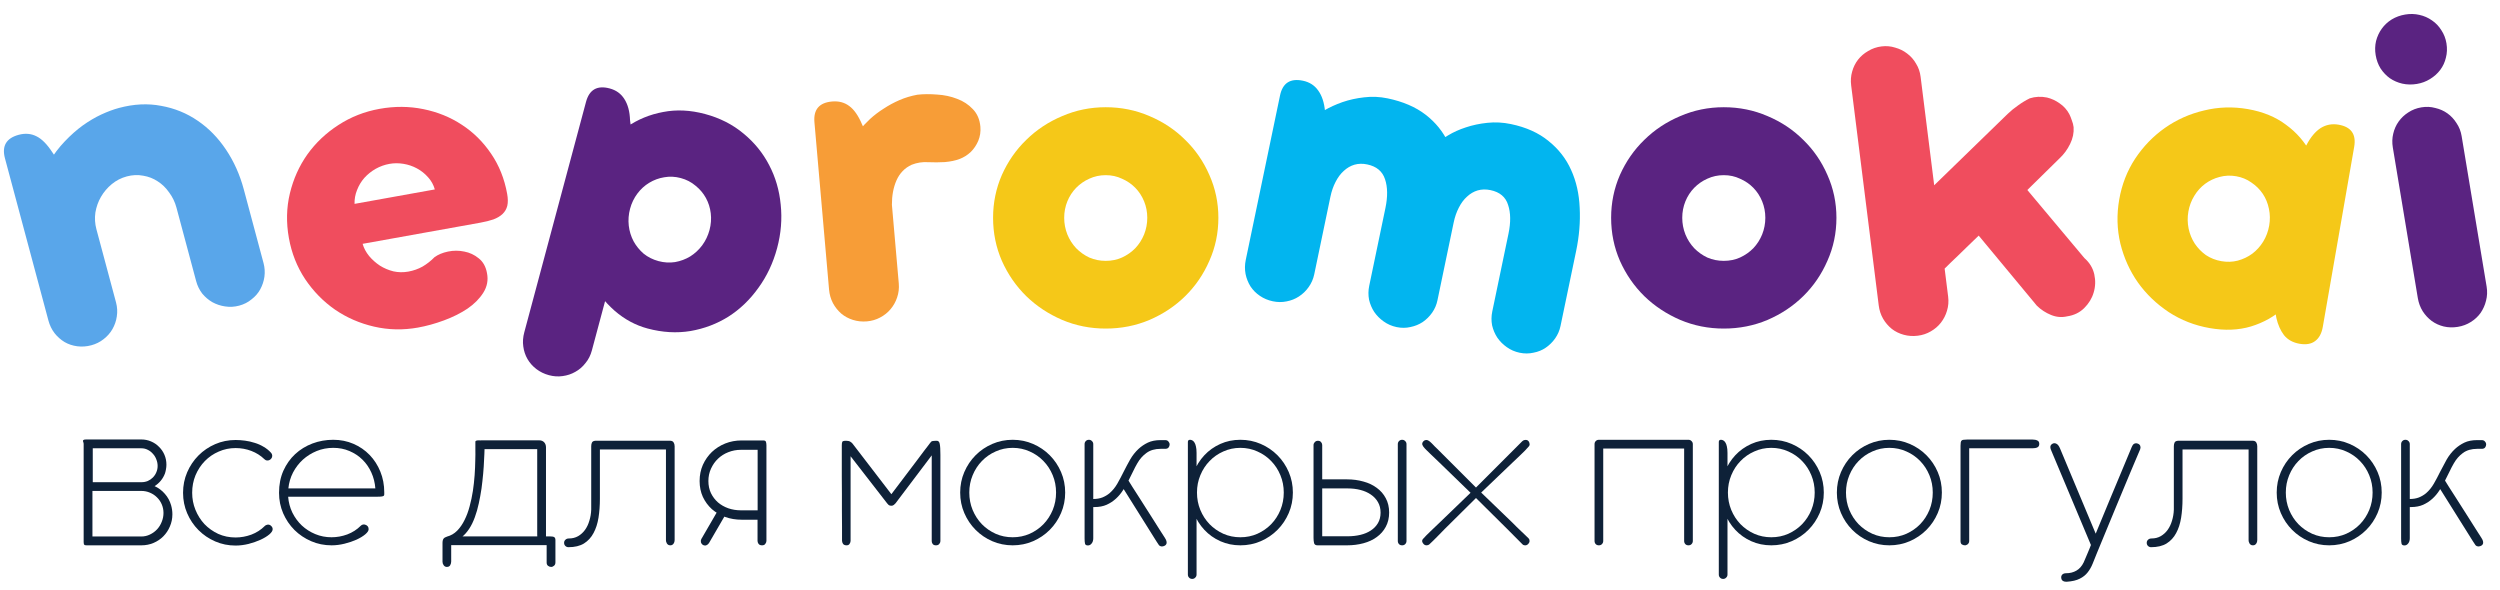 <?xml version="1.0" encoding="UTF-8"?> <svg xmlns="http://www.w3.org/2000/svg" width="199" height="47" viewBox="0 0 199 47" fill="none"> <path d="M68.394 10.382C68.652 10.075 68.941 9.771 69.258 9.47C69.588 9.168 69.95 8.894 70.344 8.646C70.737 8.386 71.156 8.159 71.603 7.966C72.049 7.773 72.523 7.631 73.025 7.539C73.507 7.485 74.03 7.481 74.592 7.527C75.164 7.56 75.697 7.674 76.189 7.868C76.679 8.05 77.095 8.323 77.435 8.684C77.787 9.045 77.989 9.514 78.039 10.091C78.073 10.48 78.016 10.852 77.87 11.21C77.722 11.555 77.522 11.851 77.27 12.098C77.007 12.347 76.709 12.533 76.376 12.657C76.054 12.78 75.663 12.862 75.204 12.902C74.778 12.927 74.34 12.93 73.887 12.91C73.433 12.879 72.993 12.947 72.569 13.114C72.021 13.364 71.618 13.779 71.36 14.359C71.112 14.926 70.991 15.578 70.996 16.313L68.394 10.382ZM64.829 9.733C64.741 8.72 65.209 8.169 66.234 8.079C66.764 8.033 67.22 8.153 67.601 8.44C67.982 8.716 68.321 9.202 68.619 9.9L70.031 13.016L70.708 13.01L71.543 22.566C71.576 22.954 71.532 23.326 71.409 23.681C71.296 24.023 71.121 24.335 70.885 24.616C70.659 24.885 70.381 25.105 70.052 25.277C69.734 25.447 69.387 25.548 69.01 25.581C68.621 25.615 68.25 25.576 67.896 25.465C67.542 25.354 67.23 25.185 66.961 24.959C66.691 24.722 66.471 24.445 66.301 24.127C66.13 23.798 66.027 23.439 65.993 23.051L64.829 9.733Z" fill="#F79D37"></path> <path d="M33.271 26.075C32.084 26.288 30.919 26.263 29.779 26C28.638 25.737 27.601 25.286 26.67 24.649C25.736 24 24.941 23.188 24.285 22.213C23.641 21.236 23.211 20.149 22.996 18.95C22.774 17.717 22.801 16.529 23.076 15.387C23.352 14.245 23.815 13.213 24.467 12.291C25.13 11.367 25.951 10.589 26.931 9.956C27.921 9.31 29.015 8.879 30.214 8.664C31.413 8.448 32.574 8.456 33.697 8.686C34.831 8.915 35.855 9.331 36.769 9.936C37.681 10.528 38.456 11.296 39.094 12.238C39.73 13.169 40.155 14.233 40.37 15.431C40.437 15.804 40.441 16.121 40.38 16.384C40.317 16.636 40.193 16.85 40.008 17.028C39.824 17.205 39.58 17.351 39.276 17.465C38.982 17.566 38.637 17.652 38.241 17.724L28.864 19.409C28.962 19.752 29.134 20.075 29.381 20.379C29.626 20.671 29.912 20.926 30.239 21.143C30.565 21.349 30.923 21.501 31.313 21.599C31.701 21.685 32.099 21.692 32.506 21.619C32.913 21.545 33.292 21.411 33.641 21.216C33.989 21.01 34.305 20.761 34.589 20.47C34.876 20.262 35.234 20.114 35.662 20.024C36.103 19.933 36.535 19.934 36.96 20.025C37.383 20.105 37.764 20.283 38.102 20.559C38.451 20.832 38.672 21.225 38.764 21.737C38.876 22.293 38.778 22.815 38.469 23.303C38.169 23.777 37.747 24.201 37.201 24.576C36.654 24.938 36.03 25.249 35.332 25.506C34.633 25.764 33.946 25.953 33.271 26.075ZM31.001 13.044C30.617 13.113 30.25 13.245 29.9 13.44C29.563 13.633 29.263 13.873 29.002 14.16C28.753 14.445 28.559 14.768 28.42 15.129C28.278 15.479 28.212 15.845 28.221 16.228L34.611 15.079C34.509 14.713 34.331 14.391 34.077 14.112C33.821 13.822 33.526 13.587 33.193 13.407C32.86 13.226 32.502 13.104 32.118 13.041C31.734 12.978 31.362 12.979 31.001 13.044Z" fill="#F04D5E"></path> <path d="M14.046 16.526C13.926 16.081 13.733 15.68 13.466 15.323C13.207 14.952 12.901 14.654 12.547 14.431C12.205 14.204 11.823 14.056 11.4 13.986C10.974 13.904 10.538 13.923 10.092 14.043C9.647 14.162 9.249 14.367 8.898 14.656C8.547 14.946 8.258 15.287 8.033 15.677C7.815 16.054 7.669 16.466 7.593 16.915C7.529 17.36 7.556 17.806 7.675 18.251L3.894 12.913C4.277 12.285 4.698 11.731 5.157 11.253C5.625 10.761 6.1 10.34 6.582 9.99C7.076 9.638 7.567 9.347 8.057 9.118C8.558 8.886 9.031 8.71 9.476 8.591C10.653 8.275 11.771 8.221 12.83 8.426C13.898 8.617 14.867 9.012 15.738 9.611C16.605 10.199 17.355 10.964 17.988 11.909C18.62 12.853 19.093 13.907 19.405 15.072L20.979 20.946C21.073 21.3 21.097 21.661 21.048 22.029C20.997 22.385 20.885 22.721 20.712 23.037C20.548 23.337 20.319 23.601 20.024 23.827C19.744 24.061 19.415 24.228 19.038 24.329C18.661 24.43 18.287 24.451 17.916 24.391C17.56 24.34 17.224 24.228 16.908 24.056C16.604 23.88 16.335 23.653 16.101 23.373C15.875 23.078 15.713 22.748 15.615 22.383L14.046 16.526ZM0.395 12.603C0.132 11.621 0.497 10.997 1.491 10.73C2.005 10.593 2.475 10.632 2.9 10.848C3.322 11.053 3.741 11.474 4.156 12.109L6.088 14.932L6.753 14.809L9.236 24.074C9.337 24.451 9.357 24.825 9.297 25.196C9.246 25.552 9.128 25.89 8.944 26.208C8.768 26.512 8.533 26.777 8.239 27.003C7.956 27.226 7.631 27.386 7.266 27.484C6.889 27.585 6.516 27.611 6.148 27.563C5.78 27.515 5.444 27.403 5.14 27.227C4.833 27.041 4.568 26.806 4.345 26.523C4.119 26.228 3.956 25.893 3.855 25.516L0.395 12.603Z" fill="#59A6EA"></path> <path d="M79.049 17.336C79.049 16.134 79.283 14.998 79.75 13.925C80.229 12.853 80.876 11.922 81.691 11.133C82.505 10.332 83.458 9.702 84.548 9.242C85.638 8.771 86.794 8.535 88.016 8.535C89.25 8.535 90.412 8.771 91.502 9.242C92.592 9.702 93.539 10.332 94.341 11.133C95.156 11.922 95.797 12.853 96.264 13.925C96.743 14.998 96.983 16.134 96.983 17.336C96.983 18.549 96.743 19.692 96.264 20.764C95.797 21.837 95.156 22.773 94.341 23.574C93.539 24.364 92.592 24.994 91.502 25.465C90.412 25.925 89.25 26.154 88.016 26.154C86.794 26.154 85.638 25.925 84.548 25.465C83.458 24.994 82.505 24.364 81.691 23.574C80.876 22.773 80.229 21.837 79.75 20.764C79.283 19.692 79.049 18.549 79.049 17.336ZM84.71 17.336C84.71 17.796 84.794 18.237 84.961 18.661C85.129 19.074 85.363 19.439 85.662 19.757C85.962 20.063 86.309 20.311 86.704 20.499C87.112 20.676 87.549 20.764 88.016 20.764C88.483 20.764 88.915 20.676 89.31 20.499C89.717 20.311 90.071 20.063 90.37 19.757C90.67 19.439 90.903 19.074 91.071 18.661C91.239 18.237 91.323 17.796 91.323 17.336C91.323 16.877 91.239 16.441 91.071 16.028C90.903 15.616 90.67 15.257 90.37 14.95C90.071 14.644 89.717 14.402 89.31 14.226C88.915 14.037 88.483 13.943 88.016 13.943C87.549 13.943 87.112 14.037 86.704 14.226C86.309 14.402 85.962 14.644 85.662 14.95C85.363 15.257 85.129 15.616 84.961 16.028C84.794 16.441 84.71 16.877 84.71 17.336Z" fill="#F5C818"></path> <path d="M128.246 17.336C128.246 16.134 128.48 14.998 128.947 13.925C129.426 12.853 130.073 11.922 130.888 11.133C131.702 10.332 132.655 9.702 133.745 9.242C134.835 8.771 135.991 8.535 137.213 8.535C138.447 8.535 139.609 8.771 140.699 9.242C141.789 9.702 142.736 10.332 143.538 11.133C144.353 11.922 144.994 12.853 145.461 13.925C145.94 14.998 146.18 16.134 146.18 17.336C146.18 18.549 145.94 19.692 145.461 20.764C144.994 21.837 144.353 22.773 143.538 23.574C142.736 24.364 141.789 24.994 140.699 25.465C139.609 25.925 138.447 26.154 137.213 26.154C135.991 26.154 134.835 25.925 133.745 25.465C132.655 24.994 131.702 24.364 130.888 23.574C130.073 22.773 129.426 21.837 128.947 20.764C128.48 19.692 128.246 18.549 128.246 17.336ZM133.907 17.336C133.907 17.796 133.991 18.237 134.158 18.661C134.326 19.074 134.56 19.439 134.859 19.757C135.159 20.063 135.506 20.311 135.901 20.499C136.309 20.676 136.746 20.764 137.213 20.764C137.68 20.764 138.112 20.676 138.507 20.499C138.914 20.311 139.268 20.063 139.567 19.757C139.867 19.439 140.1 19.074 140.268 18.661C140.436 18.237 140.52 17.796 140.52 17.336C140.52 16.877 140.436 16.441 140.268 16.028C140.1 15.616 139.867 15.257 139.567 14.95C139.268 14.644 138.914 14.402 138.507 14.226C138.112 14.037 137.68 13.943 137.213 13.943C136.746 13.943 136.309 14.037 135.901 14.226C135.506 14.402 135.159 14.644 134.859 14.95C134.56 15.257 134.326 15.616 134.158 16.028C133.991 16.441 133.907 16.877 133.907 17.336Z" fill="#5A2381"></path> <path d="M120.076 18.601C120.264 17.699 120.254 16.936 120.045 16.313C119.851 15.681 119.383 15.287 118.642 15.133C118.283 15.058 117.943 15.066 117.623 15.156C117.313 15.248 117.031 15.413 116.777 15.65C116.524 15.875 116.306 16.167 116.123 16.528C115.941 16.876 115.805 17.27 115.713 17.71L114.315 11.46C114.542 11.242 114.862 11.012 115.274 10.772C115.689 10.521 116.156 10.31 116.675 10.141C117.207 9.962 117.782 9.84 118.4 9.776C119.017 9.711 119.639 9.744 120.264 9.875C121.48 10.128 122.479 10.578 123.263 11.224C124.06 11.861 124.661 12.632 125.064 13.537C125.47 14.431 125.696 15.432 125.743 16.541C125.801 17.651 125.707 18.797 125.461 19.977L124.217 25.948C124.142 26.307 124.001 26.634 123.795 26.929C123.588 27.224 123.337 27.474 123.041 27.677C122.759 27.872 122.435 28.004 122.07 28.073C121.715 28.156 121.346 28.157 120.964 28.078C120.582 27.998 120.239 27.848 119.934 27.628C119.639 27.421 119.389 27.17 119.185 26.874C118.993 26.58 118.855 26.256 118.772 25.9C118.703 25.536 118.707 25.168 118.784 24.798L120.076 18.601ZM101.89 7.602C102.098 6.607 102.705 6.215 103.712 6.425C104.233 6.533 104.638 6.793 104.927 7.203C105.228 7.616 105.409 8.167 105.471 8.856L105.978 11.986L106.627 12.176L104.616 21.826C104.536 22.208 104.386 22.551 104.166 22.856C103.959 23.151 103.702 23.399 103.394 23.6C103.101 23.793 102.771 23.923 102.407 23.992C102.053 24.064 101.692 24.061 101.321 23.983C100.939 23.904 100.595 23.759 100.288 23.55C99.981 23.342 99.731 23.09 99.539 22.797C99.349 22.491 99.218 22.162 99.147 21.809C99.078 21.445 99.083 21.072 99.162 20.69L101.89 7.602ZM110.28 16.56C110.469 15.657 110.458 14.894 110.25 14.271C110.044 13.637 109.571 13.242 108.829 13.088C108.471 13.013 108.131 13.02 107.81 13.111C107.501 13.203 107.219 13.368 106.964 13.604C106.712 13.829 106.494 14.122 106.31 14.482C106.128 14.831 105.992 15.225 105.9 15.665L104.45 9.494C104.677 9.276 104.997 9.041 105.412 8.789C105.839 8.54 106.32 8.32 106.855 8.13C107.401 7.942 107.977 7.815 108.583 7.748C109.203 7.672 109.826 7.699 110.451 7.829C111.678 8.085 112.687 8.519 113.478 9.13C114.269 9.742 114.87 10.483 115.28 11.353C115.702 12.226 115.94 13.199 115.994 14.273C116.06 15.349 115.969 16.483 115.72 17.675L114.421 23.907C114.347 24.265 114.206 24.592 114 24.887C113.793 25.182 113.542 25.432 113.245 25.636C112.952 25.828 112.628 25.96 112.275 26.031C111.92 26.114 111.551 26.116 111.169 26.036C110.787 25.956 110.443 25.806 110.139 25.586C109.844 25.379 109.594 25.128 109.39 24.832C109.197 24.538 109.06 24.214 108.977 23.858C108.908 23.494 108.912 23.126 108.989 22.756L110.28 16.56Z" fill="#02B5EF"></path> <path d="M153.962 14.748L159.812 9.065C160.068 8.819 160.343 8.594 160.64 8.39C160.934 8.174 161.245 7.986 161.57 7.827C162.006 7.689 162.462 7.667 162.939 7.762C163.296 7.849 163.631 8.003 163.945 8.226C164.27 8.447 164.527 8.731 164.713 9.077C164.792 9.234 164.861 9.404 164.92 9.587C164.989 9.757 165.035 9.936 165.059 10.123C165.091 10.572 164.998 11.019 164.779 11.463C164.561 11.907 164.281 12.288 163.939 12.605L161.376 15.124L165.917 20.541C166.332 20.906 166.594 21.337 166.705 21.836C166.815 22.334 166.798 22.819 166.654 23.29C166.521 23.747 166.269 24.16 165.898 24.528C165.537 24.883 165.087 25.1 164.549 25.18C164.12 25.281 163.693 25.245 163.266 25.072C162.839 24.899 162.463 24.654 162.137 24.338L157.504 18.754C157.143 19.108 156.824 19.416 156.547 19.678C156.281 19.937 156.042 20.17 155.83 20.375C155.627 20.567 155.441 20.745 155.271 20.91C155.111 21.061 154.952 21.218 154.793 21.38L153.962 14.748ZM147.353 6.802C147.304 6.415 147.33 6.049 147.43 5.702C147.528 5.345 147.685 5.027 147.9 4.75C148.116 4.473 148.385 4.243 148.708 4.059C149.029 3.864 149.383 3.742 149.771 3.694C150.146 3.647 150.508 3.679 150.855 3.79C151.213 3.888 151.531 4.045 151.808 4.261C152.097 4.474 152.334 4.743 152.517 5.065C152.711 5.374 152.832 5.723 152.88 6.11L155.073 23.615C155.122 24.002 155.091 24.375 154.981 24.734C154.881 25.08 154.718 25.398 154.493 25.689C154.277 25.966 154.008 26.196 153.685 26.38C153.374 26.561 153.031 26.676 152.655 26.723C152.268 26.771 151.896 26.747 151.538 26.648C151.18 26.55 150.862 26.394 150.585 26.178C150.306 25.951 150.076 25.682 149.894 25.371C149.71 25.049 149.594 24.694 149.546 24.307L147.353 6.802Z" fill="#F04D5E"></path> <path d="M190.469 11.744C190.405 11.359 190.416 10.992 190.501 10.642C190.585 10.281 190.729 9.957 190.934 9.672C191.138 9.386 191.392 9.146 191.695 8.952C192.009 8.744 192.358 8.608 192.743 8.545C193.128 8.481 193.496 8.497 193.848 8.595C194.21 8.678 194.533 8.822 194.819 9.027C195.105 9.231 195.346 9.49 195.542 9.805C195.748 10.107 195.883 10.45 195.946 10.834L197.936 22.816C198 23.2 197.984 23.575 197.888 23.938C197.803 24.288 197.659 24.611 197.456 24.908C197.252 25.194 196.992 25.435 196.677 25.631C196.373 25.825 196.029 25.954 195.644 26.018C195.259 26.082 194.886 26.072 194.524 25.988C194.174 25.903 193.856 25.758 193.571 25.553C193.283 25.338 193.042 25.078 192.848 24.775C192.652 24.46 192.522 24.11 192.458 23.725L190.469 11.744ZM189.103 4.386C189.039 4.001 189.049 3.628 189.133 3.267C189.228 2.903 189.378 2.579 189.583 2.293C189.797 1.994 190.061 1.747 190.377 1.55C190.703 1.352 191.065 1.22 191.462 1.155C191.847 1.091 192.22 1.101 192.582 1.184C192.955 1.266 193.291 1.414 193.591 1.628C193.888 1.83 194.135 2.089 194.331 2.404C194.539 2.717 194.674 3.065 194.738 3.45C194.804 3.847 194.789 4.227 194.694 4.59C194.61 4.951 194.46 5.276 194.244 5.563C194.028 5.851 193.757 6.094 193.43 6.292C193.115 6.488 192.765 6.618 192.38 6.682C191.983 6.748 191.598 6.74 191.225 6.658C190.863 6.574 190.533 6.431 190.236 6.229C189.95 6.025 189.704 5.766 189.496 5.453C189.3 5.138 189.169 4.782 189.103 4.386Z" fill="#5A2381"></path> <path d="M184.896 26.012C184.805 26.536 184.601 26.915 184.284 27.148C183.979 27.382 183.564 27.454 183.04 27.363C182.516 27.271 182.105 27.044 181.808 26.68C181.525 26.307 181.323 25.851 181.2 25.314L180.617 22.045L179.959 21.894L180.642 17.982C180.709 17.597 180.84 17.254 181.037 16.953C181.247 16.641 181.496 16.385 181.784 16.183C182.085 15.971 182.41 15.824 182.761 15.741C183.123 15.661 183.491 15.653 183.864 15.718C184.248 15.785 184.597 15.918 184.911 16.116C185.224 16.315 185.481 16.564 185.681 16.862C185.883 17.15 186.025 17.474 186.106 17.836C186.188 18.187 186.196 18.554 186.129 18.938L184.896 26.012ZM184.734 18.677C184.525 19.877 184.171 20.979 183.672 21.983C183.172 22.988 182.545 23.833 181.789 24.517C181.047 25.192 180.176 25.681 179.174 25.987C178.186 26.282 177.092 26.326 175.892 26.116C174.703 25.909 173.619 25.486 172.637 24.847C171.658 24.197 170.841 23.412 170.184 22.494C169.53 21.564 169.062 20.528 168.781 19.387C168.511 18.248 168.481 17.079 168.69 15.88C168.899 14.681 169.322 13.597 169.959 12.628C170.61 11.649 171.401 10.833 172.331 10.18C173.262 9.526 174.296 9.064 175.436 8.795C176.577 8.514 177.742 8.477 178.931 8.684C180.131 8.894 181.145 9.31 181.972 9.935C182.814 10.549 183.468 11.305 183.936 12.203C184.416 13.102 184.72 14.109 184.85 15.224C184.982 16.327 184.943 17.478 184.734 18.677ZM180.627 17.961C180.706 17.507 180.7 17.062 180.608 16.626C180.518 16.178 180.353 15.778 180.115 15.424C179.876 15.07 179.574 14.772 179.209 14.528C178.857 14.275 178.453 14.108 177.999 14.029C177.545 13.95 177.103 13.969 176.674 14.086C176.259 14.194 175.88 14.374 175.536 14.626C175.192 14.878 174.902 15.199 174.665 15.59C174.431 15.969 174.275 16.386 174.195 16.84C174.116 17.294 174.122 17.745 174.212 18.192C174.304 18.628 174.468 19.029 174.705 19.394C174.943 19.748 175.238 20.051 175.59 20.305C175.956 20.548 176.366 20.71 176.821 20.789C177.275 20.868 177.71 20.854 178.125 20.746C178.553 20.629 178.94 20.445 179.284 20.192C179.63 19.929 179.92 19.608 180.154 19.228C180.39 18.838 180.548 18.415 180.627 17.961ZM186.09 19.165C186.023 19.55 185.89 19.898 185.691 20.212C185.495 20.514 185.252 20.771 184.962 20.985C184.675 21.186 184.35 21.328 183.988 21.409C183.626 21.489 183.252 21.496 182.868 21.429C182.495 21.364 182.152 21.233 181.838 21.034C181.536 20.837 181.279 20.594 181.065 20.305C180.865 20.006 180.718 19.681 180.623 19.328C180.542 18.966 180.535 18.593 180.602 18.209L181.333 14.017L182.006 14.08L183.603 11.533C183.926 10.917 184.298 10.472 184.718 10.197C185.15 9.925 185.628 9.834 186.152 9.925C187.154 10.1 187.568 10.688 187.393 11.69L186.09 19.165Z" fill="#F5C818"></path> <path d="M46.646 8.114C46.91 7.132 47.538 6.774 48.532 7.04C49.046 7.178 49.436 7.46 49.701 7.886C49.978 8.315 50.128 8.875 50.151 9.567L50.527 12.55L51.164 12.775L47.112 27.898C47.008 28.286 46.839 28.62 46.605 28.9C46.379 29.194 46.109 29.428 45.793 29.6C45.489 29.776 45.153 29.887 44.785 29.936C44.428 29.987 44.067 29.964 43.702 29.866C43.325 29.765 42.989 29.601 42.694 29.376C42.4 29.15 42.164 28.885 41.989 28.581C41.813 28.277 41.701 27.941 41.653 27.573C41.601 27.217 41.628 26.844 41.732 26.456L46.646 8.114ZM46.247 15.569C46.559 14.405 47.031 13.35 47.663 12.406C48.296 11.462 49.04 10.695 49.897 10.104C50.767 9.506 51.731 9.109 52.787 8.915C53.846 8.709 54.958 8.762 56.123 9.075C57.3 9.39 58.319 9.908 59.179 10.627C60.042 11.336 60.724 12.173 61.224 13.14C61.727 14.094 62.034 15.143 62.144 16.286C62.265 17.433 62.17 18.588 61.858 19.752C61.543 20.928 61.046 21.982 60.368 22.914C59.701 23.849 58.91 24.61 57.993 25.197C57.08 25.772 56.071 26.156 54.966 26.349C53.864 26.531 52.725 26.465 51.548 26.149C50.589 25.892 49.711 25.419 48.917 24.729C48.125 24.027 47.478 23.199 46.974 22.244C46.474 21.278 46.146 20.217 45.99 19.062C45.846 17.91 45.931 16.745 46.247 15.569ZM50.154 16.616C50.034 17.061 50 17.511 50.05 17.965C50.102 18.407 50.23 18.821 50.433 19.206C50.639 19.579 50.906 19.908 51.234 20.192C51.577 20.467 51.971 20.664 52.417 20.784C52.862 20.903 53.302 20.929 53.736 20.862C54.174 20.783 54.575 20.634 54.94 20.413C55.308 20.182 55.626 19.887 55.893 19.531C56.163 19.163 56.358 18.756 56.477 18.311C56.596 17.865 56.63 17.421 56.577 16.979C56.524 16.537 56.394 16.129 56.188 15.755C55.982 15.382 55.708 15.057 55.365 14.782C55.026 14.495 54.633 14.292 54.188 14.173C53.742 14.053 53.301 14.033 52.864 14.112C52.441 14.182 52.047 14.327 51.681 14.548C51.316 14.768 51 15.056 50.733 15.413C50.466 15.77 50.273 16.171 50.154 16.616Z" fill="#5A2381"></path> <path d="M6.633 35.206C6.633 35.212 6.635 35.218 6.641 35.224L6.633 35.206ZM6.607 35.085C6.607 35.056 6.624 35.033 6.659 35.016C6.693 34.992 6.765 34.981 6.874 34.981H11.243C11.52 34.981 11.779 35.033 12.021 35.137C12.268 35.241 12.481 35.386 12.659 35.571C12.844 35.75 12.988 35.962 13.091 36.205C13.195 36.448 13.247 36.708 13.247 36.986C13.247 37.113 13.235 37.235 13.212 37.35C13.195 37.46 13.169 37.57 13.134 37.68C12.973 38.108 12.697 38.447 12.306 38.696C12.622 38.84 12.896 39.046 13.126 39.312C13.356 39.572 13.52 39.873 13.618 40.214C13.687 40.452 13.722 40.692 13.722 40.935C13.722 41.282 13.655 41.606 13.523 41.907C13.396 42.208 13.221 42.471 12.996 42.697C12.777 42.917 12.518 43.09 12.219 43.218C11.92 43.345 11.598 43.408 11.252 43.408H6.926C6.851 43.408 6.794 43.403 6.753 43.391C6.719 43.374 6.693 43.348 6.676 43.313C6.664 43.272 6.659 43.22 6.659 43.157C6.659 43.093 6.659 43.012 6.659 42.914V35.328C6.659 35.305 6.656 35.288 6.65 35.276C6.65 35.259 6.647 35.241 6.641 35.224L6.633 35.206C6.627 35.189 6.621 35.172 6.615 35.154C6.61 35.137 6.607 35.114 6.607 35.085ZM7.358 39.078V42.705H11.243C11.491 42.705 11.721 42.653 11.934 42.549C12.153 42.445 12.343 42.306 12.504 42.133C12.665 41.959 12.789 41.759 12.875 41.534C12.967 41.308 13.014 41.074 13.014 40.831C13.014 40.588 12.967 40.359 12.875 40.145C12.783 39.931 12.657 39.746 12.495 39.59C12.34 39.433 12.153 39.309 11.934 39.216C11.721 39.124 11.494 39.078 11.252 39.078H7.358ZM7.384 35.684V38.383H11.261C11.439 38.383 11.606 38.351 11.761 38.288C11.917 38.218 12.052 38.126 12.167 38.01C12.288 37.888 12.38 37.749 12.444 37.593C12.513 37.437 12.547 37.269 12.547 37.09C12.547 36.91 12.513 36.737 12.444 36.569C12.38 36.396 12.288 36.245 12.167 36.118C12.052 35.985 11.917 35.881 11.761 35.805C11.606 35.724 11.439 35.684 11.261 35.684H7.384Z" fill="#0E2138"></path> <path d="M21.565 36.031C21.634 36.106 21.669 36.193 21.669 36.291C21.669 36.367 21.646 36.433 21.6 36.491C21.56 36.549 21.508 36.592 21.445 36.621C21.387 36.65 21.321 36.662 21.246 36.656C21.171 36.644 21.105 36.61 21.047 36.552C20.748 36.263 20.4 36.043 20.003 35.892C19.611 35.742 19.194 35.666 18.751 35.666C18.279 35.666 17.832 35.759 17.412 35.944C16.992 36.124 16.624 36.375 16.307 36.699C15.996 37.018 15.749 37.394 15.564 37.828C15.386 38.262 15.297 38.727 15.297 39.225C15.297 39.7 15.383 40.151 15.556 40.579C15.729 41.007 15.967 41.386 16.272 41.716C16.583 42.04 16.949 42.3 17.369 42.497C17.795 42.688 18.256 42.783 18.751 42.783C19.177 42.783 19.594 42.708 20.003 42.558C20.417 42.402 20.777 42.17 21.082 41.864C21.111 41.835 21.148 41.811 21.194 41.794C21.246 41.771 21.295 41.759 21.341 41.759C21.439 41.759 21.522 41.797 21.591 41.872C21.666 41.942 21.704 42.026 21.704 42.124C21.704 42.251 21.614 42.39 21.436 42.541C21.258 42.691 21.024 42.833 20.736 42.966C20.454 43.093 20.138 43.203 19.787 43.296C19.436 43.382 19.09 43.426 18.751 43.426C18.175 43.426 17.634 43.316 17.127 43.096C16.621 42.876 16.177 42.575 15.797 42.193C15.418 41.811 15.118 41.366 14.899 40.857C14.681 40.347 14.571 39.804 14.571 39.225C14.571 38.646 14.681 38.102 14.899 37.593C15.118 37.084 15.418 36.639 15.797 36.257C16.177 35.875 16.621 35.574 17.127 35.354C17.634 35.134 18.175 35.024 18.751 35.024C18.992 35.024 19.243 35.042 19.502 35.076C19.767 35.111 20.023 35.169 20.27 35.25C20.523 35.325 20.759 35.429 20.978 35.562C21.203 35.69 21.398 35.846 21.565 36.031Z" fill="#0E2138"></path> <path d="M26.39 43.408C25.814 43.408 25.273 43.298 24.767 43.079C24.26 42.859 23.817 42.561 23.437 42.185C23.057 41.803 22.758 41.36 22.539 40.857C22.32 40.347 22.211 39.804 22.211 39.225C22.211 38.577 22.326 37.992 22.556 37.472C22.792 36.951 23.106 36.508 23.498 36.144C23.895 35.779 24.352 35.499 24.87 35.302C25.394 35.105 25.947 35.007 26.528 35.007C27.104 35.007 27.639 35.114 28.134 35.328C28.629 35.542 29.058 35.837 29.421 36.213C29.784 36.589 30.069 37.032 30.276 37.541C30.483 38.05 30.587 38.6 30.587 39.19C30.587 39.254 30.587 39.309 30.587 39.355C30.587 39.401 30.572 39.439 30.543 39.468C30.515 39.491 30.463 39.508 30.388 39.52C30.313 39.532 30.201 39.538 30.051 39.538H22.936C22.971 39.989 23.083 40.411 23.273 40.805C23.469 41.198 23.719 41.539 24.024 41.829C24.335 42.118 24.692 42.347 25.095 42.514C25.498 42.682 25.93 42.766 26.39 42.766C26.816 42.766 27.233 42.691 27.642 42.541C28.057 42.384 28.416 42.153 28.721 41.846C28.773 41.794 28.834 41.762 28.903 41.751C28.972 41.739 29.038 41.748 29.101 41.777C29.171 41.8 29.228 41.84 29.274 41.898C29.32 41.956 29.343 42.031 29.343 42.124C29.343 42.245 29.254 42.381 29.076 42.532C28.897 42.682 28.664 42.824 28.376 42.957C28.094 43.084 27.777 43.191 27.426 43.278C27.075 43.365 26.73 43.408 26.39 43.408ZM26.528 35.649C26.062 35.649 25.622 35.733 25.207 35.901C24.799 36.069 24.433 36.297 24.111 36.587C23.794 36.876 23.532 37.217 23.325 37.611C23.123 38.004 23 38.426 22.954 38.878H29.878C29.844 38.426 29.738 38.004 29.559 37.611C29.381 37.217 29.145 36.876 28.851 36.587C28.557 36.297 28.212 36.069 27.815 35.901C27.423 35.733 26.995 35.649 26.528 35.649Z" fill="#0E2138"></path> <path d="M35.569 45.127C35.466 45.127 35.382 45.084 35.319 44.997C35.255 44.91 35.224 44.817 35.224 44.719V43.2C35.224 43.003 35.279 42.87 35.388 42.801C35.503 42.731 35.653 42.697 35.837 42.697H43.781C43.948 42.697 44.06 42.717 44.117 42.758C44.181 42.798 44.212 42.876 44.212 42.992V44.762C44.212 44.884 44.175 44.974 44.1 45.032C44.031 45.095 43.953 45.127 43.867 45.127C43.781 45.127 43.7 45.098 43.625 45.04C43.55 44.982 43.513 44.895 43.513 44.78V43.391H35.915V44.693C35.915 44.797 35.889 44.895 35.837 44.988C35.785 45.081 35.696 45.127 35.569 45.127ZM37.883 35.328C37.883 35.189 37.924 35.108 38.004 35.085C38.085 35.062 38.206 35.05 38.367 35.05H42.917C43.084 35.05 43.217 35.102 43.315 35.206C43.412 35.311 43.461 35.447 43.461 35.614V42.888C43.461 42.917 43.464 42.946 43.47 42.974C43.481 42.998 43.487 43.024 43.487 43.053C43.487 43.087 43.47 43.116 43.435 43.139C43.401 43.157 43.326 43.165 43.211 43.165C42.911 43.165 42.762 42.966 42.762 42.566V35.753H38.393C38.053 35.753 37.883 35.611 37.883 35.328ZM38.583 35.328C38.577 35.542 38.568 35.805 38.557 36.118C38.545 36.43 38.528 36.769 38.505 37.133C38.482 37.498 38.447 37.883 38.401 38.288C38.361 38.687 38.304 39.086 38.229 39.485C38.16 39.879 38.073 40.264 37.97 40.64C37.866 41.01 37.739 41.351 37.59 41.664C37.44 41.971 37.264 42.237 37.063 42.462C36.867 42.688 36.64 42.853 36.381 42.957C36.295 42.992 36.22 43.029 36.156 43.07C36.099 43.105 36.047 43.136 36.001 43.165C35.955 43.188 35.906 43.209 35.854 43.226C35.808 43.243 35.751 43.252 35.681 43.252C35.612 43.252 35.555 43.229 35.509 43.183C35.468 43.131 35.44 43.073 35.422 43.009C35.411 42.946 35.417 42.885 35.44 42.827C35.463 42.769 35.509 42.731 35.578 42.714C35.889 42.633 36.159 42.477 36.389 42.245C36.62 42.008 36.816 41.725 36.977 41.395C37.144 41.065 37.279 40.7 37.383 40.301C37.492 39.902 37.578 39.494 37.642 39.078C37.705 38.655 37.751 38.239 37.78 37.828C37.809 37.417 37.826 37.035 37.831 36.682C37.843 36.329 37.846 36.02 37.84 35.753C37.84 35.487 37.84 35.29 37.84 35.163C37.84 35.128 37.857 35.102 37.892 35.085C37.932 35.062 38.01 35.05 38.125 35.05C38.177 35.05 38.229 35.053 38.281 35.059C38.338 35.059 38.39 35.068 38.436 35.085C38.482 35.102 38.517 35.131 38.54 35.172C38.568 35.206 38.583 35.259 38.583 35.328Z" fill="#0E2138"></path> <path d="M47.061 35.519C47.061 35.403 47.081 35.305 47.121 35.224C47.162 35.143 47.248 35.097 47.381 35.085H47.407H47.441H53.312H53.356H53.373C53.488 35.091 53.572 35.137 53.623 35.224C53.675 35.311 53.701 35.409 53.701 35.519V42.992C53.701 43.032 53.695 43.076 53.684 43.122C53.672 43.168 53.652 43.215 53.623 43.261C53.6 43.301 53.566 43.336 53.52 43.365C53.48 43.394 53.425 43.408 53.356 43.408C53.281 43.408 53.22 43.391 53.174 43.356C53.128 43.322 53.094 43.281 53.071 43.235C53.048 43.188 53.031 43.142 53.019 43.096C53.013 43.05 53.01 43.015 53.01 42.992V35.779H47.752V39.702C47.752 40.24 47.714 40.744 47.64 41.213C47.565 41.681 47.432 42.089 47.242 42.436C47.058 42.783 46.805 43.058 46.483 43.261C46.16 43.458 45.749 43.556 45.248 43.556C45.15 43.556 45.066 43.521 44.997 43.452C44.934 43.388 44.902 43.307 44.902 43.209C44.902 43.11 44.937 43.029 45.006 42.966C45.075 42.896 45.167 42.862 45.282 42.862C45.559 42.862 45.803 42.801 46.016 42.679C46.235 42.552 46.419 42.384 46.569 42.176C46.719 41.968 46.834 41.725 46.914 41.447C47.001 41.169 47.05 40.877 47.061 40.57V35.519Z" fill="#0E2138"></path> <path d="M57.934 40.648L56.431 43.235C56.368 43.322 56.296 43.38 56.215 43.408C56.135 43.437 56.046 43.426 55.948 43.374C55.861 43.31 55.81 43.235 55.792 43.148C55.775 43.056 55.787 42.974 55.827 42.905L57.226 40.492L57.934 40.648ZM55.689 38.288C55.689 37.825 55.775 37.397 55.948 37.003C56.126 36.61 56.365 36.268 56.664 35.979C56.97 35.69 57.324 35.464 57.727 35.302C58.135 35.14 58.57 35.059 59.03 35.059H60.766C60.881 35.059 60.95 35.099 60.973 35.181C60.996 35.261 61.008 35.351 61.008 35.45V43.061C61.008 43.131 60.979 43.206 60.921 43.287C60.87 43.368 60.783 43.408 60.662 43.408C60.53 43.408 60.435 43.368 60.377 43.287C60.326 43.206 60.3 43.131 60.3 43.061V41.369H59.03C58.57 41.369 58.135 41.297 57.727 41.152C57.324 41.001 56.97 40.793 56.664 40.527C56.365 40.255 56.126 39.931 55.948 39.555C55.775 39.173 55.689 38.751 55.689 38.288ZM56.388 38.288C56.388 38.646 56.457 38.97 56.595 39.26C56.734 39.543 56.918 39.786 57.148 39.989C57.384 40.191 57.657 40.347 57.968 40.458C58.285 40.567 58.622 40.622 58.979 40.622H60.308V35.805H58.979C58.622 35.805 58.285 35.869 57.968 35.996C57.657 36.118 57.384 36.291 57.148 36.517C56.918 36.737 56.734 37 56.595 37.307C56.457 37.608 56.388 37.935 56.388 38.288Z" fill="#0E2138"></path> <path d="M67.707 36.317V43.053C67.707 43.128 67.681 43.206 67.629 43.287C67.583 43.368 67.502 43.408 67.387 43.408C67.255 43.408 67.16 43.368 67.102 43.287C67.05 43.2 67.025 43.116 67.025 43.035C67.025 42.694 67.025 42.321 67.025 41.916C67.025 41.511 67.022 41.088 67.016 40.648C67.016 40.209 67.016 39.76 67.016 39.303C67.016 38.84 67.013 38.386 67.007 37.941C67.007 37.489 67.007 37.052 67.007 36.63C67.007 36.208 67.007 35.814 67.007 35.45C67.007 35.311 67.022 35.215 67.05 35.163C67.079 35.111 67.18 35.085 67.353 35.085C67.497 35.085 67.609 35.111 67.689 35.163C67.77 35.215 67.828 35.264 67.862 35.311L70.953 39.338C71.443 38.696 71.854 38.152 72.188 37.706C72.528 37.255 72.81 36.882 73.034 36.587C73.259 36.286 73.434 36.051 73.561 35.883C73.693 35.716 73.791 35.588 73.855 35.502C73.924 35.409 73.97 35.348 73.993 35.319C74.016 35.29 74.036 35.264 74.053 35.241C74.082 35.206 74.108 35.178 74.131 35.154C74.154 35.131 74.183 35.117 74.217 35.111C74.252 35.099 74.295 35.094 74.347 35.094C74.404 35.088 74.476 35.085 74.562 35.085C74.695 35.085 74.775 35.169 74.804 35.337C74.839 35.499 74.856 35.788 74.856 36.205V43.079C74.856 43.154 74.824 43.229 74.761 43.304C74.704 43.374 74.617 43.408 74.502 43.408C74.387 43.408 74.301 43.374 74.243 43.304C74.191 43.229 74.165 43.154 74.165 43.079V36.248L71.281 40.067C71.253 40.102 71.209 40.142 71.152 40.188C71.1 40.235 71.034 40.258 70.953 40.258C70.861 40.258 70.789 40.238 70.737 40.197C70.691 40.157 70.651 40.113 70.617 40.067L67.707 36.317Z" fill="#0E2138"></path> <path d="M76.43 39.208C76.43 38.629 76.54 38.085 76.758 37.576C76.977 37.067 77.276 36.621 77.656 36.239C78.036 35.857 78.479 35.557 78.986 35.337C79.493 35.117 80.034 35.007 80.609 35.007C81.185 35.007 81.726 35.117 82.233 35.337C82.739 35.557 83.182 35.857 83.562 36.239C83.942 36.621 84.242 37.067 84.46 37.576C84.679 38.085 84.788 38.629 84.788 39.208C84.788 39.786 84.679 40.33 84.46 40.839C84.242 41.349 83.942 41.794 83.562 42.176C83.182 42.558 82.739 42.859 82.233 43.079C81.726 43.298 81.185 43.408 80.609 43.408C80.034 43.408 79.493 43.298 78.986 43.079C78.479 42.859 78.036 42.558 77.656 42.176C77.276 41.794 76.977 41.349 76.758 40.839C76.54 40.33 76.43 39.786 76.43 39.208ZM77.156 39.208C77.156 39.7 77.245 40.162 77.423 40.596C77.602 41.025 77.846 41.401 78.157 41.725C78.468 42.043 78.834 42.297 79.254 42.488C79.674 42.674 80.126 42.766 80.609 42.766C81.093 42.766 81.545 42.674 81.965 42.488C82.385 42.297 82.751 42.043 83.061 41.725C83.372 41.401 83.617 41.025 83.796 40.596C83.974 40.162 84.063 39.7 84.063 39.208C84.063 38.716 83.974 38.256 83.796 37.828C83.617 37.394 83.372 37.018 83.061 36.699C82.751 36.375 82.385 36.121 81.965 35.936C81.545 35.745 81.093 35.649 80.609 35.649C80.126 35.649 79.674 35.745 79.254 35.936C78.834 36.121 78.468 36.375 78.157 36.699C77.846 37.018 77.602 37.394 77.423 37.828C77.245 38.256 77.156 38.716 77.156 39.208Z" fill="#0E2138"></path> <path d="M92.749 35.033C92.864 35.033 92.95 35.071 93.008 35.146C93.071 35.215 93.103 35.293 93.103 35.38C93.103 35.467 93.074 35.548 93.016 35.623C92.959 35.693 92.87 35.727 92.749 35.727H92.386C91.931 35.727 91.554 35.837 91.255 36.057C90.961 36.271 90.719 36.546 90.529 36.882C90.414 37.078 90.299 37.298 90.184 37.541C90.069 37.784 89.945 38.033 89.813 38.288C89.686 38.542 89.542 38.791 89.381 39.034C89.226 39.277 89.044 39.494 88.837 39.685C88.618 39.888 88.368 40.052 88.086 40.18C87.81 40.301 87.49 40.362 87.127 40.362H86.773V39.72C86.814 39.725 86.854 39.728 86.894 39.728C86.935 39.723 86.978 39.72 87.024 39.72C87.294 39.72 87.536 39.679 87.749 39.598C87.962 39.511 88.152 39.399 88.319 39.26C88.561 39.051 88.768 38.797 88.941 38.496C89.113 38.195 89.28 37.88 89.442 37.55C89.609 37.22 89.781 36.896 89.96 36.578C90.144 36.26 90.365 35.979 90.624 35.736C90.843 35.533 91.091 35.366 91.367 35.233C91.649 35.099 91.989 35.033 92.386 35.033H92.749ZM89.718 38.079C89.844 38.288 89.988 38.519 90.15 38.774C90.317 39.028 90.489 39.297 90.668 39.581C90.846 39.864 91.03 40.154 91.22 40.449C91.41 40.744 91.594 41.033 91.773 41.317C91.951 41.594 92.121 41.864 92.282 42.124C92.449 42.379 92.596 42.607 92.723 42.81C92.803 42.937 92.847 43.029 92.852 43.087C92.864 43.139 92.867 43.188 92.861 43.235C92.855 43.281 92.835 43.325 92.8 43.365C92.772 43.4 92.737 43.426 92.697 43.443C92.656 43.466 92.613 43.481 92.567 43.486C92.521 43.498 92.481 43.501 92.446 43.495C92.366 43.484 92.302 43.452 92.256 43.4C92.216 43.342 92.147 43.238 92.049 43.087L89.165 38.487L89.718 38.079ZM87.024 37.02V40.414V42.844C87.024 43.018 86.981 43.157 86.894 43.261C86.814 43.365 86.716 43.417 86.601 43.417C86.468 43.417 86.391 43.371 86.368 43.278C86.345 43.18 86.333 43.041 86.333 42.862V36.248L87.024 37.02ZM86.333 37.264V35.354C86.333 35.256 86.365 35.175 86.428 35.111C86.491 35.042 86.575 35.007 86.678 35.007C86.776 35.007 86.857 35.042 86.92 35.111C86.989 35.175 87.024 35.256 87.024 35.354V37.264H86.333Z" fill="#0E2138"></path> <path d="M94.555 35.181C94.555 35.065 94.612 35.007 94.727 35.007C94.785 35.007 94.843 35.021 94.9 35.05C94.963 35.079 95.021 35.134 95.073 35.215C95.125 35.29 95.165 35.395 95.194 35.528C95.228 35.661 95.246 35.834 95.246 36.048V36.777V37.09V45.734C95.246 45.833 95.211 45.914 95.142 45.977C95.079 46.047 94.998 46.082 94.9 46.082C94.796 46.082 94.713 46.047 94.65 45.977C94.586 45.914 94.555 45.833 94.555 45.734V35.181ZM94.727 39.208C94.727 38.629 94.828 38.085 95.03 37.576C95.231 37.067 95.51 36.621 95.867 36.239C96.224 35.857 96.647 35.557 97.136 35.337C97.626 35.117 98.158 35.007 98.734 35.007C99.309 35.007 99.851 35.117 100.357 35.337C100.864 35.557 101.307 35.857 101.687 36.239C102.067 36.621 102.366 37.067 102.585 37.576C102.804 38.085 102.913 38.629 102.913 39.208C102.913 39.786 102.804 40.33 102.585 40.839C102.366 41.349 102.067 41.794 101.687 42.176C101.307 42.558 100.864 42.859 100.357 43.079C99.851 43.298 99.309 43.408 98.734 43.408C98.158 43.408 97.626 43.298 97.136 43.079C96.647 42.859 96.224 42.558 95.867 42.176C95.51 41.794 95.231 41.349 95.03 40.839C94.828 40.33 94.727 39.786 94.727 39.208ZM95.28 39.208C95.28 39.7 95.369 40.162 95.548 40.596C95.726 41.025 95.971 41.401 96.282 41.725C96.593 42.043 96.958 42.297 97.378 42.488C97.798 42.674 98.25 42.766 98.734 42.766C99.217 42.766 99.669 42.674 100.089 42.488C100.51 42.297 100.875 42.043 101.186 41.725C101.497 41.401 101.742 41.025 101.92 40.596C102.098 40.162 102.188 39.7 102.188 39.208C102.188 38.716 102.098 38.256 101.92 37.828C101.742 37.394 101.497 37.018 101.186 36.699C100.875 36.375 100.51 36.121 100.089 35.936C99.669 35.745 99.217 35.649 98.734 35.649C98.25 35.649 97.798 35.745 97.378 35.936C96.958 36.121 96.593 36.375 96.282 36.699C95.971 37.018 95.726 37.394 95.548 37.828C95.369 38.256 95.28 38.716 95.28 39.208Z" fill="#0E2138"></path> <path d="M111.266 35.354C111.266 35.256 111.298 35.175 111.361 35.111C111.425 35.042 111.508 35.007 111.612 35.007C111.71 35.007 111.79 35.042 111.854 35.111C111.923 35.175 111.957 35.256 111.957 35.354V43.061C111.957 43.16 111.923 43.243 111.854 43.313C111.79 43.377 111.71 43.408 111.612 43.408C111.508 43.408 111.425 43.377 111.361 43.313C111.298 43.243 111.266 43.16 111.266 43.061V35.354ZM110.576 40.796C110.576 41.224 110.486 41.603 110.308 41.933C110.135 42.257 109.896 42.529 109.591 42.749C109.292 42.969 108.938 43.134 108.529 43.243C108.121 43.353 107.686 43.408 107.225 43.408H104.877C104.727 43.408 104.635 43.351 104.601 43.235C104.572 43.119 104.557 42.977 104.557 42.81V35.423C104.557 35.343 104.589 35.267 104.652 35.198C104.721 35.123 104.805 35.085 104.903 35.085C105.018 35.085 105.104 35.123 105.162 35.198C105.219 35.267 105.248 35.343 105.248 35.423V38.157H107.225C107.686 38.157 108.121 38.215 108.529 38.331C108.938 38.441 109.292 38.609 109.591 38.834C109.896 39.054 110.135 39.329 110.308 39.659C110.486 39.989 110.576 40.368 110.576 40.796ZM109.894 40.805C109.894 40.486 109.824 40.209 109.686 39.971C109.548 39.728 109.358 39.526 109.116 39.364C108.88 39.202 108.604 39.08 108.287 38.999C107.971 38.918 107.634 38.878 107.277 38.878H105.248V42.688H107.277C107.634 42.688 107.971 42.65 108.287 42.575C108.604 42.5 108.88 42.384 109.116 42.228C109.358 42.072 109.548 41.875 109.686 41.638C109.824 41.401 109.894 41.123 109.894 40.805Z" fill="#0E2138"></path> <path d="M120.406 41.62C120.493 41.707 120.596 41.811 120.717 41.933C120.844 42.049 120.968 42.167 121.088 42.289C121.215 42.404 121.33 42.514 121.434 42.619C121.543 42.723 121.627 42.804 121.684 42.862C121.73 42.908 121.753 42.974 121.753 43.061C121.753 43.142 121.722 43.218 121.658 43.287C121.612 43.339 121.563 43.374 121.512 43.391C121.465 43.408 121.419 43.414 121.373 43.408C121.333 43.403 121.296 43.394 121.261 43.382C121.232 43.365 121.212 43.351 121.201 43.339C120.982 43.119 120.766 42.902 120.553 42.688C120.34 42.468 120.141 42.269 119.957 42.089L117.488 39.642L115.018 42.089C114.828 42.28 114.621 42.491 114.397 42.723C114.178 42.948 113.968 43.154 113.766 43.339C113.72 43.38 113.651 43.403 113.559 43.408C113.467 43.408 113.389 43.377 113.326 43.313C113.263 43.249 113.222 43.18 113.205 43.105C113.194 43.029 113.211 42.966 113.257 42.914C113.337 42.821 113.432 42.72 113.542 42.61C113.651 42.5 113.763 42.39 113.879 42.28C113.999 42.164 114.117 42.052 114.233 41.942C114.348 41.832 114.454 41.73 114.552 41.638L117.056 39.225L114.569 36.812C114.471 36.72 114.356 36.61 114.224 36.482C114.097 36.355 113.974 36.236 113.853 36.127C113.737 36.011 113.637 35.912 113.55 35.831C113.47 35.75 113.43 35.71 113.43 35.71C113.332 35.611 113.263 35.513 113.222 35.415C113.188 35.311 113.217 35.212 113.309 35.12C113.372 35.056 113.453 35.024 113.55 35.024C113.654 35.024 113.789 35.108 113.956 35.276L114.068 35.389C114.109 35.429 114.155 35.478 114.207 35.536C114.264 35.588 114.333 35.655 114.414 35.736L117.488 38.808L121.166 35.128C121.183 35.111 121.209 35.091 121.244 35.068C121.284 35.044 121.327 35.03 121.373 35.024C121.419 35.013 121.468 35.013 121.52 35.024C121.572 35.03 121.621 35.059 121.667 35.111C121.713 35.163 121.742 35.233 121.753 35.319C121.771 35.4 121.748 35.476 121.684 35.545C121.598 35.649 121.5 35.756 121.391 35.866C121.281 35.976 121.169 36.086 121.054 36.196C120.939 36.306 120.824 36.416 120.708 36.526C120.599 36.63 120.498 36.725 120.406 36.812L117.902 39.208L120.406 41.62Z" fill="#0E2138"></path> <path d="M126.926 35.354C126.926 35.256 126.957 35.175 127.021 35.111C127.084 35.042 127.168 35.007 127.271 35.007C127.369 35.007 127.45 35.042 127.513 35.111C127.582 35.175 127.617 35.256 127.617 35.354V43.061C127.617 43.16 127.582 43.243 127.513 43.313C127.45 43.377 127.369 43.408 127.271 43.408C127.168 43.408 127.084 43.377 127.021 43.313C126.957 43.243 126.926 43.16 126.926 43.061V35.354ZM126.926 35.354C126.926 35.256 126.957 35.175 127.021 35.111C127.084 35.042 127.168 35.007 127.271 35.007C127.369 35.007 127.45 35.042 127.513 35.111C127.582 35.175 127.617 35.256 127.617 35.354V43.061C127.617 43.16 127.582 43.243 127.513 43.313C127.45 43.377 127.369 43.408 127.271 43.408C127.168 43.408 127.084 43.377 127.021 43.313C126.957 43.243 126.926 43.16 126.926 43.061V35.354ZM134.058 35.354C134.058 35.256 134.09 35.175 134.153 35.111C134.216 35.042 134.3 35.007 134.403 35.007C134.501 35.007 134.582 35.042 134.645 35.111C134.714 35.175 134.749 35.256 134.749 35.354V43.061C134.749 43.16 134.714 43.243 134.645 43.313C134.582 43.377 134.501 43.408 134.403 43.408C134.3 43.408 134.216 43.377 134.153 43.313C134.09 43.243 134.058 43.16 134.058 43.061V35.354ZM127.271 35.701C127.173 35.701 127.09 35.669 127.021 35.606C126.957 35.542 126.926 35.458 126.926 35.354C126.926 35.256 126.957 35.175 127.021 35.111C127.09 35.042 127.173 35.007 127.271 35.007H134.395C134.493 35.007 134.573 35.042 134.636 35.111C134.706 35.175 134.74 35.256 134.74 35.354C134.74 35.458 134.706 35.542 134.636 35.606C134.573 35.669 134.493 35.701 134.395 35.701H127.271Z" fill="#0E2138"></path> <path d="M136.817 35.181C136.817 35.065 136.875 35.007 136.99 35.007C137.047 35.007 137.105 35.021 137.162 35.05C137.226 35.079 137.283 35.134 137.335 35.215C137.387 35.29 137.427 35.395 137.456 35.528C137.49 35.661 137.508 35.834 137.508 36.048V36.777V37.09V45.734C137.508 45.833 137.473 45.914 137.404 45.977C137.341 46.047 137.26 46.082 137.162 46.082C137.059 46.082 136.975 46.047 136.912 45.977C136.849 45.914 136.817 45.833 136.817 45.734V35.181ZM136.99 39.208C136.99 38.629 137.09 38.085 137.292 37.576C137.493 37.067 137.773 36.621 138.129 36.239C138.486 35.857 138.909 35.557 139.399 35.337C139.888 35.117 140.42 35.007 140.996 35.007C141.572 35.007 142.113 35.117 142.619 35.337C143.126 35.557 143.569 35.857 143.949 36.239C144.329 36.621 144.628 37.067 144.847 37.576C145.066 38.085 145.175 38.629 145.175 39.208C145.175 39.786 145.066 40.33 144.847 40.839C144.628 41.349 144.329 41.794 143.949 42.176C143.569 42.558 143.126 42.859 142.619 43.079C142.113 43.298 141.572 43.408 140.996 43.408C140.42 43.408 139.888 43.298 139.399 43.079C138.909 42.859 138.486 42.558 138.129 42.176C137.773 41.794 137.493 41.349 137.292 40.839C137.09 40.33 136.99 39.786 136.99 39.208ZM137.542 39.208C137.542 39.7 137.632 40.162 137.81 40.596C137.988 41.025 138.233 41.401 138.544 41.725C138.855 42.043 139.22 42.297 139.641 42.488C140.061 42.674 140.513 42.766 140.996 42.766C141.48 42.766 141.932 42.674 142.352 42.488C142.772 42.297 143.138 42.043 143.448 41.725C143.759 41.401 144.004 41.025 144.182 40.596C144.361 40.162 144.45 39.7 144.45 39.208C144.45 38.716 144.361 38.256 144.182 37.828C144.004 37.394 143.759 37.018 143.448 36.699C143.138 36.375 142.772 36.121 142.352 35.936C141.932 35.745 141.48 35.649 140.996 35.649C140.513 35.649 140.061 35.745 139.641 35.936C139.22 36.121 138.855 36.375 138.544 36.699C138.233 37.018 137.988 37.394 137.81 37.828C137.632 38.256 137.542 38.716 137.542 39.208Z" fill="#0E2138"></path> <path d="M146.215 39.208C146.215 38.629 146.325 38.085 146.543 37.576C146.762 37.067 147.061 36.621 147.441 36.239C147.821 35.857 148.264 35.557 148.771 35.337C149.278 35.117 149.819 35.007 150.394 35.007C150.97 35.007 151.511 35.117 152.018 35.337C152.524 35.557 152.967 35.857 153.347 36.239C153.727 36.621 154.027 37.067 154.245 37.576C154.464 38.085 154.573 38.629 154.573 39.208C154.573 39.786 154.464 40.33 154.245 40.839C154.027 41.349 153.727 41.794 153.347 42.176C152.967 42.558 152.524 42.859 152.018 43.079C151.511 43.298 150.97 43.408 150.394 43.408C149.819 43.408 149.278 43.298 148.771 43.079C148.264 42.859 147.821 42.558 147.441 42.176C147.061 41.794 146.762 41.349 146.543 40.839C146.325 40.33 146.215 39.786 146.215 39.208ZM146.94 39.208C146.94 39.7 147.03 40.162 147.208 40.596C147.387 41.025 147.631 41.401 147.942 41.725C148.253 42.043 148.618 42.297 149.039 42.488C149.459 42.674 149.911 42.766 150.394 42.766C150.878 42.766 151.33 42.674 151.75 42.488C152.17 42.297 152.536 42.043 152.847 41.725C153.157 41.401 153.402 41.025 153.581 40.596C153.759 40.162 153.848 39.7 153.848 39.208C153.848 38.716 153.759 38.256 153.581 37.828C153.402 37.394 153.157 37.018 152.847 36.699C152.536 36.375 152.17 36.121 151.75 35.936C151.33 35.745 150.878 35.649 150.394 35.649C149.911 35.649 149.459 35.745 149.039 35.936C148.618 36.121 148.253 36.375 147.942 36.699C147.631 37.018 147.387 37.394 147.208 37.828C147.03 38.256 146.94 38.716 146.94 39.208Z" fill="#0E2138"></path> <path d="M162.326 35.337C162.326 35.47 162.275 35.562 162.171 35.614C162.073 35.661 161.941 35.684 161.774 35.684H156.748V43.07C156.748 43.139 156.731 43.197 156.697 43.243C156.668 43.29 156.633 43.325 156.593 43.348C156.559 43.371 156.521 43.388 156.481 43.4C156.446 43.406 156.423 43.408 156.412 43.408C156.331 43.408 156.251 43.385 156.17 43.339C156.095 43.293 156.058 43.2 156.058 43.061V35.484C156.058 35.374 156.063 35.288 156.075 35.224C156.086 35.154 156.109 35.102 156.144 35.068C156.179 35.033 156.228 35.013 156.291 35.007C156.36 34.995 156.452 34.989 156.567 34.989H161.8C161.955 34.989 162.082 35.016 162.18 35.068C162.277 35.114 162.326 35.204 162.326 35.337Z" fill="#0E2138"></path> <path d="M165.859 44.771C165.715 45.066 165.523 45.283 165.281 45.422C165.045 45.561 164.768 45.63 164.452 45.63C164.337 45.63 164.242 45.662 164.167 45.726C164.098 45.795 164.066 45.879 164.072 45.977C164.078 46.053 164.095 46.114 164.124 46.16C164.158 46.206 164.196 46.238 164.236 46.255C164.282 46.278 164.328 46.293 164.374 46.299C164.426 46.304 164.472 46.307 164.512 46.307C164.944 46.278 165.289 46.197 165.548 46.064C165.807 45.937 166.018 45.769 166.179 45.561C166.34 45.358 166.472 45.127 166.576 44.867C166.68 44.606 166.789 44.334 166.904 44.051C167.215 43.298 167.497 42.616 167.75 42.002C168.004 41.383 168.237 40.819 168.45 40.31C168.663 39.801 168.855 39.338 169.028 38.921C169.207 38.499 169.371 38.105 169.52 37.741C169.67 37.376 169.814 37.035 169.952 36.717C170.09 36.393 170.226 36.074 170.358 35.762C170.392 35.675 170.395 35.588 170.367 35.502C170.338 35.415 170.272 35.351 170.168 35.311C170.087 35.282 170.018 35.276 169.961 35.293C169.909 35.305 169.863 35.328 169.823 35.363C169.788 35.397 169.759 35.438 169.736 35.484C169.713 35.525 169.696 35.559 169.684 35.588C169.454 36.138 169.192 36.766 168.899 37.472C168.645 38.074 168.343 38.797 167.992 39.642C167.641 40.486 167.249 41.432 166.818 42.48L163.977 35.693C163.896 35.502 163.804 35.38 163.701 35.328C163.597 35.27 163.496 35.264 163.398 35.311C163.329 35.345 163.28 35.386 163.252 35.432C163.223 35.473 163.208 35.522 163.208 35.58C163.208 35.632 163.217 35.687 163.234 35.745C163.257 35.803 163.28 35.86 163.303 35.918L166.438 43.382C166.421 43.434 166.389 43.516 166.343 43.625C166.303 43.735 166.254 43.854 166.196 43.981C166.144 44.114 166.087 44.25 166.023 44.389C165.966 44.528 165.911 44.655 165.859 44.771Z" fill="#0E2138"></path> <path d="M173.038 35.519C173.038 35.403 173.059 35.305 173.099 35.224C173.139 35.143 173.225 35.097 173.358 35.085H173.384H173.418H179.29H179.333H179.35C179.465 35.091 179.549 35.137 179.601 35.224C179.652 35.311 179.678 35.409 179.678 35.519V42.992C179.678 43.032 179.673 43.076 179.661 43.122C179.65 43.168 179.629 43.215 179.601 43.261C179.578 43.301 179.543 43.336 179.497 43.365C179.457 43.394 179.402 43.408 179.333 43.408C179.258 43.408 179.198 43.391 179.152 43.356C179.106 43.322 179.071 43.281 179.048 43.235C179.025 43.188 179.008 43.142 178.996 43.096C178.991 43.05 178.988 43.015 178.988 42.992V35.779H173.729V39.702C173.729 40.24 173.692 40.744 173.617 41.213C173.542 41.681 173.41 42.089 173.22 42.436C173.036 42.783 172.782 43.058 172.46 43.261C172.138 43.458 171.726 43.556 171.225 43.556C171.127 43.556 171.044 43.521 170.975 43.452C170.911 43.388 170.88 43.307 170.88 43.209C170.88 43.11 170.914 43.029 170.983 42.966C171.052 42.896 171.145 42.862 171.26 42.862C171.536 42.862 171.781 42.801 171.994 42.679C172.212 42.552 172.397 42.384 172.546 42.176C172.696 41.968 172.811 41.725 172.892 41.447C172.978 41.169 173.027 40.877 173.038 40.57V35.519Z" fill="#0E2138"></path> <path d="M181.226 39.208C181.226 38.629 181.335 38.085 181.554 37.576C181.773 37.067 182.072 36.621 182.452 36.239C182.832 35.857 183.275 35.557 183.782 35.337C184.288 35.117 184.829 35.007 185.405 35.007C185.981 35.007 186.522 35.117 187.028 35.337C187.535 35.557 187.978 35.857 188.358 36.239C188.738 36.621 189.037 37.067 189.256 37.576C189.475 38.085 189.584 38.629 189.584 39.208C189.584 39.786 189.475 40.33 189.256 40.839C189.037 41.349 188.738 41.794 188.358 42.176C187.978 42.558 187.535 42.859 187.028 43.079C186.522 43.298 185.981 43.408 185.405 43.408C184.829 43.408 184.288 43.298 183.782 43.079C183.275 42.859 182.832 42.558 182.452 42.176C182.072 41.794 181.773 41.349 181.554 40.839C181.335 40.33 181.226 39.786 181.226 39.208ZM181.951 39.208C181.951 39.7 182.04 40.162 182.219 40.596C182.397 41.025 182.642 41.401 182.953 41.725C183.264 42.043 183.629 42.297 184.049 42.488C184.469 42.674 184.921 42.766 185.405 42.766C185.888 42.766 186.34 42.674 186.761 42.488C187.181 42.297 187.546 42.043 187.857 41.725C188.168 41.401 188.413 41.025 188.591 40.596C188.77 40.162 188.859 39.7 188.859 39.208C188.859 38.716 188.77 38.256 188.591 37.828C188.413 37.394 188.168 37.018 187.857 36.699C187.546 36.375 187.181 36.121 186.761 35.936C186.34 35.745 185.888 35.649 185.405 35.649C184.921 35.649 184.469 35.745 184.049 35.936C183.629 36.121 183.264 36.375 182.953 36.699C182.642 37.018 182.397 37.394 182.219 37.828C182.04 38.256 181.951 38.716 181.951 39.208Z" fill="#0E2138"></path> <path d="M197.544 35.033C197.659 35.033 197.746 35.071 197.803 35.146C197.867 35.215 197.898 35.293 197.898 35.38C197.898 35.467 197.869 35.548 197.812 35.623C197.754 35.693 197.665 35.727 197.544 35.727H197.182C196.727 35.727 196.35 35.837 196.05 36.057C195.757 36.271 195.515 36.546 195.325 36.882C195.21 37.078 195.095 37.298 194.98 37.541C194.865 37.784 194.741 38.033 194.608 38.288C194.482 38.542 194.338 38.791 194.177 39.034C194.021 39.277 193.84 39.494 193.633 39.685C193.414 39.888 193.164 40.052 192.882 40.18C192.605 40.301 192.286 40.362 191.923 40.362H191.569V39.72C191.609 39.725 191.65 39.728 191.69 39.728C191.73 39.723 191.773 39.72 191.819 39.72C192.09 39.72 192.332 39.679 192.545 39.598C192.758 39.511 192.948 39.399 193.115 39.26C193.356 39.051 193.564 38.797 193.736 38.496C193.909 38.195 194.076 37.88 194.237 37.55C194.404 37.22 194.577 36.896 194.755 36.578C194.939 36.26 195.161 35.979 195.42 35.736C195.639 35.533 195.886 35.366 196.163 35.233C196.445 35.099 196.784 35.033 197.182 35.033H197.544ZM194.513 38.079C194.64 38.288 194.784 38.519 194.945 38.774C195.112 39.028 195.285 39.297 195.463 39.581C195.642 39.864 195.826 40.154 196.016 40.449C196.206 40.744 196.39 41.033 196.568 41.317C196.747 41.594 196.917 41.864 197.078 42.124C197.245 42.379 197.392 42.607 197.518 42.81C197.599 42.937 197.642 43.029 197.648 43.087C197.659 43.139 197.662 43.188 197.656 43.235C197.651 43.281 197.631 43.325 197.596 43.365C197.567 43.4 197.533 43.426 197.492 43.443C197.452 43.466 197.409 43.481 197.363 43.486C197.317 43.498 197.277 43.501 197.242 43.495C197.161 43.484 197.098 43.452 197.052 43.4C197.012 43.342 196.943 43.238 196.845 43.087L193.961 38.487L194.513 38.079ZM191.819 37.02V40.414V42.844C191.819 43.018 191.776 43.157 191.69 43.261C191.609 43.365 191.512 43.417 191.396 43.417C191.264 43.417 191.186 43.371 191.163 43.278C191.14 43.18 191.129 43.041 191.129 42.862V36.248L191.819 37.02ZM191.129 37.264V35.354C191.129 35.256 191.16 35.175 191.224 35.111C191.287 35.042 191.37 35.007 191.474 35.007C191.572 35.007 191.653 35.042 191.716 35.111C191.785 35.175 191.819 35.256 191.819 35.354V37.264H191.129Z" fill="#0E2138"></path> </svg> 